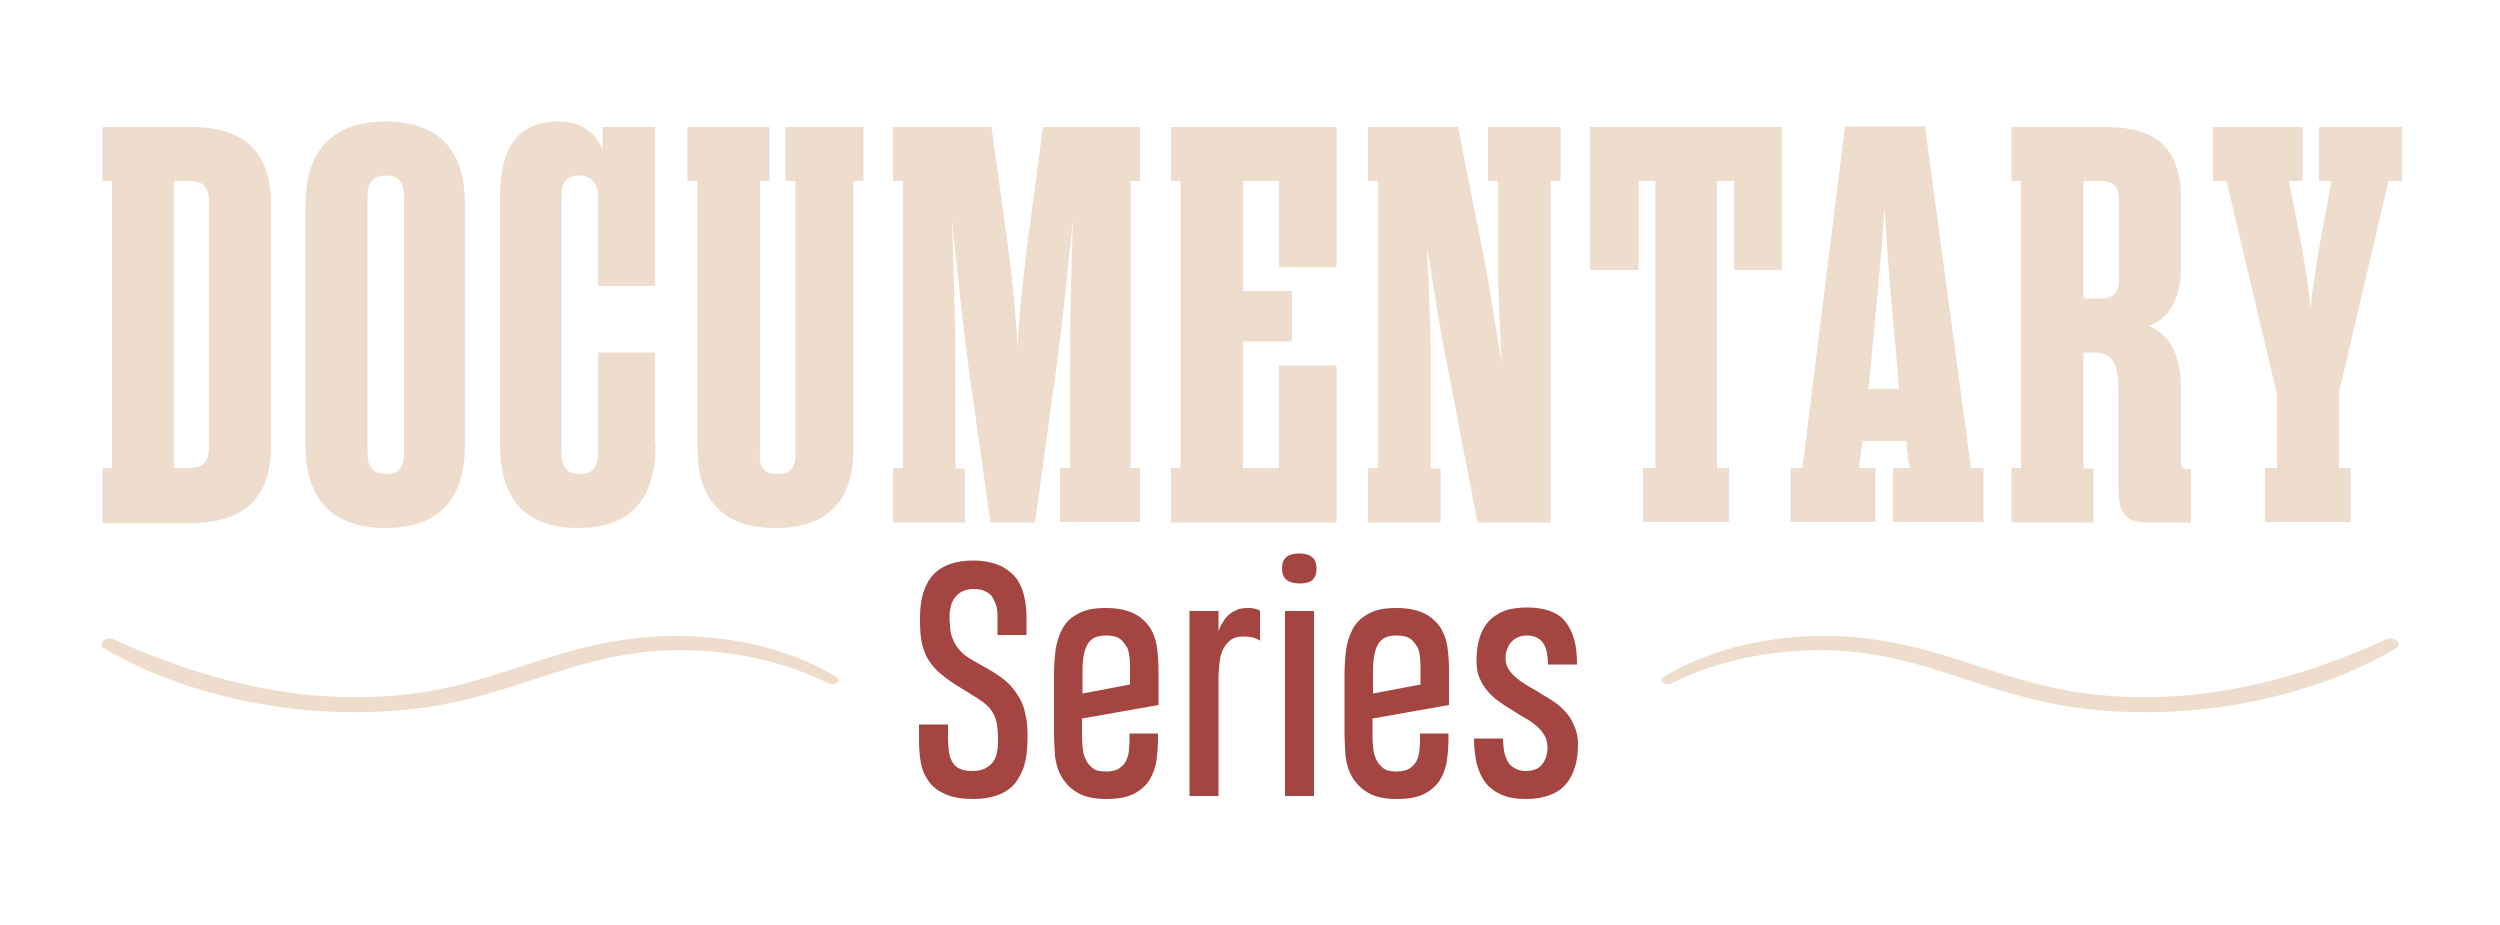 <?xml version="1.0" encoding="utf-8"?>
<!-- Generator: Adobe Illustrator 24.1.0, SVG Export Plug-In . SVG Version: 6.00 Build 0)  -->
<svg version="1.1" id="Capa_1" xmlns="http://www.w3.org/2000/svg" xmlns:xlink="http://www.w3.org/1999/xlink" x="0px" y="0px"
	 viewBox="0 0 500 185" style="enable-background:new 0 0 500 185;" xml:space="preserve">
<style type="text/css">
	.st0{fill:#EEDDCD;}
	.st1{fill:#A54541;}
</style>
<g>
	<path class="st0" d="M20.5,25.4h17.7c7.8,0,16,2.6,16,15.4v48.4c0,12.8-8.2,15.4-16,15.4H20.5V93.6h1.9V36.2h-1.9V25.4z M34.8,36.2
		v57.4h2.9c2.9,0,4.1-1.1,4.1-4.2v-49c0-3.1-1.1-4.2-4.1-4.2H34.8z"/>
	<path class="st0" d="M61.1,41c0-11.3,5.7-16.7,16-16.7c10.4,0,15.9,5.4,15.9,16.7v47.9c0,11.3-5.5,16.7-15.9,16.7
		c-10.4,0-16-5.4-16-16.7V41z M77.2,94.8c2.5,0,3.6-1.4,3.6-4.1V39.2c0-2.7-1.1-4.1-3.6-4.1c-2.6,0-3.7,1.4-3.7,4.1v51.5
		C73.5,93.4,74.6,94.8,77.2,94.8z"/>
	<path class="st0" d="M131.1,88.9c0,11.3-5.3,16.7-15.5,16.7S100,100.2,100,88.9V39.3c0-10.5,4.2-15,11.6-15c4.2,0,7.2,1.8,8.9,5.5
		v-4.4h10.5v31.8h-11.4V39.3c0-2.7-1.5-4.2-3.7-4.2c-2.6,0-3.6,1.4-3.6,4.1v51.5c0,2.7,1.1,4.1,3.7,4.1c2.5,0,3.6-1.4,3.6-4.1V70.5
		h11.4V88.9z"/>
	<path class="st0" d="M151.9,90.8c0,2.7,1,4,3.6,4c2.5,0,3.6-1.2,3.6-4V36.2h-2V25.4h15.6v10.8h-2v53.6c0,10.6-5.4,15.8-15.6,15.8
		c-10.1,0-15.6-5.2-15.6-15.8V36.2h-2V25.4h16.4v10.8h-1.9V90.8z"/>
	<path class="st0" d="M178.6,25.4h19.7l3.3,24c0.8,5.9,1.6,13.4,1.9,20.1c0.3-6.7,1.2-14.2,1.9-20.1l3.2-24H228v10.8h-1.9v57.4h1.9
		v10.8h-16V93.6h2V74.1c0-10.3,0.2-19.7,0.6-30.1c-1.1,10.4-2,19.7-3.4,30.1l-4.2,30.4h-8.9l-4.3-30.4c-1.4-10.4-2.3-19.7-3.4-30.1
		c0.3,10.4,0.7,19.8,0.7,30.1v19.6h1.9v10.8h-14.4V93.6h2V36.2h-2V25.4z"/>
	<path class="st0" d="M255.8,53.4V36.2h-7.2v22h9.8v10.1h-9.8v25.3h7.2V73.1h11.5v31.4h-33.1V93.6h1.9V36.2h-1.9V25.4h33.1v28H255.8
		z"/>
	<path class="st0" d="M285.4,49.5c0.2,5.5,0.7,14.2,0.7,19.9v24.3h2v10.8h-14.5V93.6h2V36.2h-2V25.4h18l5.4,27.2
		c1.1,5.9,2.4,14.5,3.3,19.9c-0.2-5.4-0.7-14.4-0.7-19.4V36.2h-2V25.4h14.5v10.8h-2v68.3h-14.6l-6.8-35.3
		C287.5,62.7,286.4,55,285.4,49.5z"/>
	<path class="st0" d="M328.7,93.6h2.4V36.2h-3.4V54H318V25.4h38.4V54h-9.6V36.2h-3.4v57.4h2.4v10.8h-17.2V93.6z"/>
	<path class="st0" d="M378.6,93.6h3.3l-0.7-5.4h-8.7l-0.7,5.4h3.3v10.8h-17V93.6h2.4l8.5-68.3h16l9.2,68.3h2.5v10.8h-18.1V93.6z
		 M373.7,77.8h6.1l-0.3-4c-0.8-8.8-2-20.9-2.6-32.3c-0.7,11.4-2,23.5-2.8,32.3L373.7,77.8z"/>
	<path class="st0" d="M402.4,25.4h18.2c7.8,0,15.6,1.7,15.6,14.5v13.2c0,7.3-2.7,10.6-6.4,12.1c3.7,1.6,6.4,5,6.4,12.7v14.7
		c0,0.9,0.3,1.2,1.2,1.2h0.8v10.7h-8.7c-4.5,0-5.8-2-5.8-6.6V78.2c0-6.2-1.5-7.7-5.4-7.7h-1.6v23.2h2v10.8h-16.4V93.6h1.9V36.2h-1.9
		V25.4z M419.8,59.7c2.9,0,4-1,4-4.1V40.3c0-3.1-1-4.1-4-4.1h-3.1v23.5H419.8z"/>
	<path class="st0" d="M460.4,36.2h-2.6l2,10.3c0.8,4.1,1.9,10.4,2.3,15.1c0.5-4.7,1.5-11.1,2.3-15.1l1.9-10.3h-2.5V25.4h16.6v10.8
		h-2.7l-9.9,42.3v15.1h2.3v10.8H453V93.6h2.4V78.9l-10.1-42.7h-2.7V25.4h17.9V36.2z"/>
</g>
<g>
	<path class="st1" d="M205.5,147.8c0,1.9-0.2,3.6-0.6,5.1c-0.4,1.5-1.1,2.7-1.9,3.8c-0.9,1-2,1.8-3.4,2.3s-3,0.8-4.9,0.8
		c-2.2,0-4.1-0.3-5.5-0.9c-1.4-0.6-2.5-1.4-3.3-2.4c-0.8-1.1-1.4-2.3-1.7-3.8c-0.3-1.5-0.4-3.2-0.4-5.1v-2.7h5.8v2.6
		c0,1.1,0.1,2.1,0.2,3c0.1,0.8,0.4,1.5,0.8,2.1s0.9,1,1.5,1.2c0.6,0.3,1.5,0.4,2.5,0.4c1,0,1.8-0.2,2.4-0.5c0.6-0.3,1.2-0.8,1.6-1.3
		c0.4-0.6,0.7-1.2,0.8-2c0.2-0.8,0.2-1.6,0.2-2.5v-0.3c0-1-0.1-1.9-0.2-2.7c-0.1-0.8-0.4-1.5-0.7-2.1c-0.3-0.6-0.7-1.2-1.3-1.7
		c-0.5-0.5-1.2-1-2-1.5l-4.5-2.8c-1.4-0.9-2.5-1.8-3.4-2.6c-0.9-0.9-1.6-1.8-2.1-2.7c-0.5-1-0.9-2.1-1.1-3.2
		c-0.2-1.2-0.3-2.6-0.3-4.1v-0.7c0-3.8,0.9-6.7,2.7-8.6c1.8-1.9,4.5-2.8,8-2.8c1.8,0,3.4,0.3,4.8,0.8c1.3,0.5,2.4,1.3,3.3,2.2
		c0.9,1,1.5,2.2,1.9,3.6c0.4,1.4,0.6,3.1,0.6,4.9v3.4h-5.8l0-3.9c0-0.8-0.1-1.5-0.3-2.1c-0.2-0.6-0.5-1.2-0.8-1.7
		c-0.4-0.5-0.9-0.9-1.5-1.1c-0.6-0.3-1.3-0.4-2.2-0.4c-0.9,0-1.7,0.2-2.3,0.5c-0.6,0.3-1.1,0.8-1.5,1.3c-0.4,0.6-0.7,1.2-0.8,2
		c-0.2,0.7-0.2,1.6-0.2,2.4l0.1,1c0,1.4,0.4,2.7,1.1,3.9c0.7,1.2,1.7,2.1,3,2.9l4.2,2.4c1.3,0.8,2.5,1.6,3.4,2.5
		c0.9,0.9,1.6,1.9,2.2,2.9s1,2.2,1.2,3.4c0.3,1.2,0.4,2.5,0.4,4V147.8z"/>
	<path class="st1" d="M210.8,146.2v-11c0-1.8,0.1-3.5,0.3-5.1c0.2-1.6,0.7-3.1,1.4-4.4c0.7-1.3,1.8-2.3,3.2-3
		c1.4-0.8,3.2-1.1,5.5-1.1c2.3,0,4.2,0.4,5.6,1.1c1.4,0.7,2.4,1.7,3.2,2.8c0.7,1.2,1.2,2.5,1.4,4c0.2,1.5,0.3,3,0.3,4.6v6.9
		l-15.3,2.7v2.5c0,1,0,2,0.1,3c0.1,1,0.2,1.8,0.6,2.6c0.3,0.7,0.8,1.3,1.4,1.8c0.6,0.5,1.5,0.7,2.7,0.7c1.1,0,2-0.2,2.6-0.6
		s1.1-0.9,1.4-1.5c0.3-0.6,0.5-1.3,0.6-2.2s0.1-1.7,0.1-2.6v-0.7h5.7v0.7c0,1.6-0.1,3.1-0.3,4.6c-0.2,1.5-0.7,2.8-1.4,4
		c-0.7,1.1-1.8,2.1-3.2,2.8s-3.2,1-5.5,1c-2.3,0-4.2-0.4-5.6-1.2c-1.4-0.8-2.4-1.8-3.2-3.1s-1.2-2.7-1.4-4.3
		C210.9,149.6,210.8,147.9,210.8,146.2z M216.5,138.7l9.5-1.8v-2.9c0-0.8,0-1.7-0.1-2.5c-0.1-0.8-0.2-1.6-0.6-2.2s-0.8-1.2-1.4-1.6
		c-0.6-0.4-1.5-0.6-2.7-0.6c-1.1,0-2,0.2-2.6,0.6s-1.1,1-1.4,1.8c-0.3,0.7-0.5,1.6-0.6,2.6c-0.1,1-0.1,2-0.1,3.1V138.7z"/>
	<path class="st1" d="M237.9,159.2v-37h5.8v4.1c0.2-0.7,0.5-1.3,0.9-1.9c0.3-0.6,0.8-1.1,1.2-1.5c0.5-0.4,1.1-0.7,1.7-1
		c0.6-0.2,1.4-0.3,2.2-0.3v0l0,0c0.3,0,0.7,0,1.1,0.1c0.4,0.1,0.8,0.2,1.2,0.4l0,6c-0.1,0-0.3-0.1-0.4-0.2c-0.2-0.1-0.4-0.2-0.7-0.3
		c-0.3-0.1-0.6-0.2-1-0.2c-0.4-0.1-0.8-0.1-1.2-0.1h0c-1.1,0-1.9,0.2-2.6,0.7c-0.6,0.5-1.1,1.1-1.5,1.9c-0.4,0.8-0.6,1.7-0.7,2.7
		c-0.1,1-0.2,2-0.2,3v23.6H237.9z"/>
	<path class="st1" d="M256.4,113.7c0-2,1.1-3,3.4-3c1.3,0,2.2,0.3,2.7,0.8c0.6,0.5,0.8,1.3,0.8,2.3c0,1-0.3,1.7-0.8,2.2
		c-0.6,0.5-1.5,0.7-2.7,0.7C257.5,116.6,256.4,115.7,256.4,113.7z M257,159.2v-37h5.8v37H257z"/>
	<path class="st1" d="M268.9,146.2v-11c0-1.8,0.1-3.5,0.3-5.1c0.2-1.6,0.7-3.1,1.4-4.4c0.7-1.3,1.8-2.3,3.2-3
		c1.4-0.8,3.2-1.1,5.5-1.1c2.3,0,4.2,0.4,5.6,1.1c1.4,0.7,2.4,1.7,3.2,2.8c0.7,1.2,1.2,2.5,1.4,4c0.2,1.5,0.3,3,0.3,4.6v6.9
		l-15.3,2.7v2.5c0,1,0,2,0.1,3c0.1,1,0.2,1.8,0.6,2.6c0.3,0.7,0.8,1.3,1.4,1.8c0.6,0.5,1.5,0.7,2.7,0.7c1.1,0,2-0.2,2.6-0.6
		s1.1-0.9,1.4-1.5c0.3-0.6,0.5-1.3,0.6-2.2s0.1-1.7,0.1-2.6v-0.7h5.7v0.7c0,1.6-0.1,3.1-0.3,4.6c-0.2,1.5-0.7,2.8-1.4,4
		c-0.7,1.1-1.8,2.1-3.2,2.8s-3.2,1-5.5,1c-2.3,0-4.2-0.4-5.6-1.2c-1.4-0.8-2.4-1.8-3.2-3.1s-1.2-2.7-1.4-4.3
		C269,149.6,268.9,147.9,268.9,146.2z M274.6,138.7l9.5-1.8v-2.9c0-0.8,0-1.7-0.1-2.5c-0.1-0.8-0.2-1.6-0.6-2.2s-0.8-1.2-1.4-1.6
		c-0.6-0.4-1.5-0.6-2.7-0.6c-1.1,0-2,0.2-2.6,0.6s-1.1,1-1.4,1.8c-0.3,0.7-0.5,1.6-0.6,2.6c-0.1,1-0.1,2-0.1,3.1V138.7z"/>
	<path class="st1" d="M315.6,148.9c0,1.6-0.2,3.1-0.6,4.5c-0.4,1.3-1,2.5-1.8,3.4c-0.8,1-1.9,1.7-3.2,2.2c-1.3,0.5-2.9,0.8-4.8,0.8
		c-2,0-3.7-0.3-5-0.9c-1.3-0.6-2.4-1.4-3.2-2.5c-0.8-1.1-1.3-2.3-1.7-3.8c-0.3-1.5-0.5-3.1-0.5-4.9h5.8c0,0.8,0.1,1.6,0.2,2.4
		c0.1,0.8,0.4,1.5,0.7,2.1s0.8,1.1,1.4,1.4c0.6,0.4,1.3,0.6,2.2,0.6c1.5,0,2.6-0.4,3.3-1.3c0.7-0.9,1.1-2,1.1-3.4
		c0-0.9-0.2-1.7-0.6-2.4s-0.9-1.3-1.6-1.9c-0.7-0.6-1.4-1.1-2.3-1.6c-0.9-0.5-1.7-1-2.6-1.6c-0.9-0.5-1.8-1.1-2.6-1.7
		c-0.9-0.6-1.6-1.3-2.3-2.1c-0.7-0.8-1.2-1.7-1.6-2.6c-0.4-1-0.6-2.1-0.6-3.5c0-1.7,0.2-3.2,0.6-4.5s1-2.4,1.8-3.3
		c0.8-0.9,1.9-1.6,3.1-2.1c1.3-0.5,2.8-0.7,4.7-0.7c1.6,0,3,0.2,4.2,0.6c1.2,0.4,2.3,1,3.1,1.9c0.8,0.9,1.5,2.1,1.9,3.5
		c0.5,1.4,0.7,3.2,0.7,5.4l-5.8,0c0-0.8-0.1-1.5-0.2-2.2s-0.3-1.3-0.6-1.8s-0.7-1-1.3-1.3c-0.5-0.3-1.2-0.5-2.1-0.5
		c-0.7,0-1.3,0.1-1.9,0.4c-0.5,0.2-1,0.6-1.3,1c-0.4,0.4-0.6,0.9-0.8,1.4c-0.2,0.5-0.3,1.1-0.3,1.7c0,0.8,0.2,1.6,0.6,2.2
		c0.4,0.7,1,1.3,1.6,1.8c0.7,0.6,1.5,1.1,2.3,1.6c0.9,0.5,1.8,1,2.7,1.6c0.9,0.5,1.8,1.1,2.7,1.7c0.9,0.6,1.6,1.3,2.3,2.1
		c0.7,0.8,1.2,1.7,1.6,2.7C315.4,146.4,315.6,147.6,315.6,148.9z"/>
</g>
<g>
	<path class="st0" d="M165.5,136.6c-7.5-3.8-17-6.1-26.5-6.5c-10.3-0.5-19.5,1.6-28.5,4.6c-9.3,3-18.4,6.2-28.9,7.2
		c-10.5,1.1-21.4,0.5-31.6-1.5c-11-2.2-20.9-5.8-29.3-10.8c-1.4-0.8,0.5-2.5,2.1-1.7c17.3,7.9,37.7,13.5,59.2,10.9
		c10.8-1.3,19.9-4.9,29.7-7.9c8.7-2.6,17.9-4.2,27.6-3.6c10.5,0.6,20.3,3.4,28,8.1C168.6,136.2,166.8,137.3,165.5,136.6L165.5,136.6
		z"/>
</g>
<g>
	<path class="st0" d="M334.5,136.6c7.5-3.8,17-6.1,26.5-6.5c10.3-0.5,19.5,1.6,28.5,4.6c9.3,3,18.4,6.2,28.9,7.2
		c10.5,1.1,21.4,0.5,31.6-1.5c11-2.2,20.9-5.8,29.3-10.8c1.4-0.8-0.5-2.5-2.1-1.7c-17.3,7.9-37.7,13.5-59.2,10.9
		c-10.8-1.3-19.9-4.9-29.7-7.9c-8.7-2.6-17.9-4.2-27.6-3.6c-10.5,0.6-20.3,3.4-28,8.1C331.4,136.2,333.2,137.3,334.5,136.6
		L334.5,136.6z"/>
</g>
</svg>
